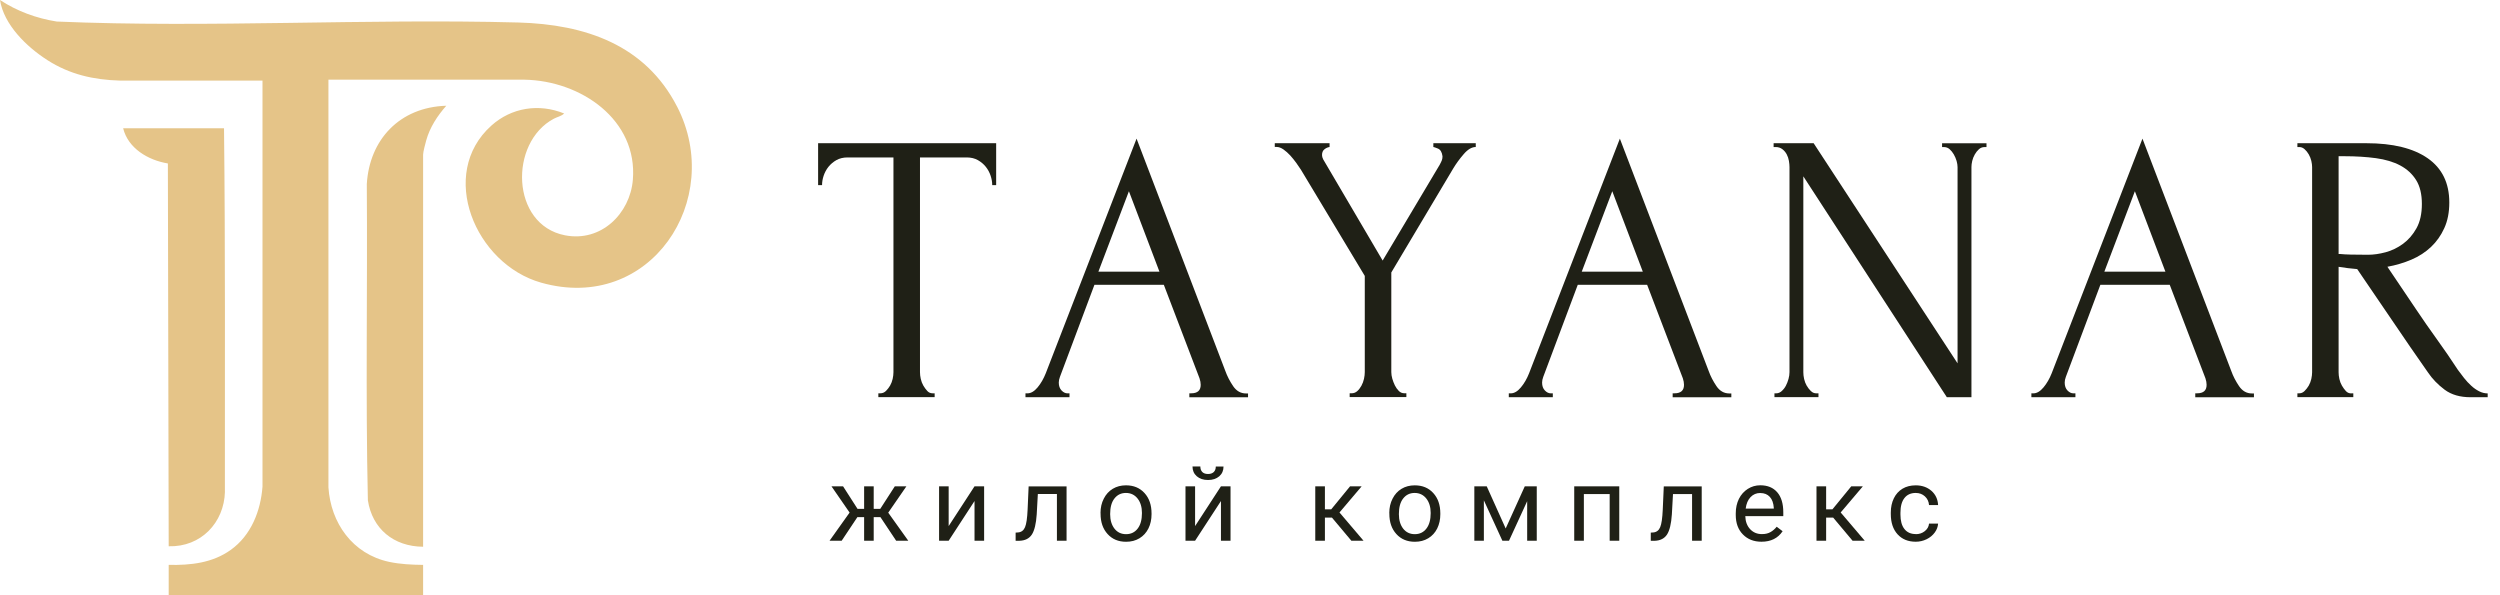 <?xml version="1.0" encoding="UTF-8"?> <svg xmlns="http://www.w3.org/2000/svg" width="168" height="40" viewBox="0 0 168 40" fill="none"><path d="M62.674 26.43H62.808V26.688H59.025V26.43H59.159C59.3 26.43 59.424 26.38 59.532 26.275C59.64 26.17 59.732 26.049 59.814 25.913C59.892 25.776 59.951 25.623 59.987 25.462C60.023 25.296 60.04 25.147 60.04 25.011V10.58H56.95C56.666 10.58 56.417 10.641 56.204 10.761C55.991 10.882 55.815 11.034 55.671 11.212C55.527 11.393 55.422 11.594 55.35 11.806C55.278 12.022 55.242 12.232 55.242 12.442H54.977V9.624H66.942V12.442H66.677C66.677 12.235 66.641 12.022 66.569 11.806C66.497 11.59 66.392 11.393 66.248 11.212C66.104 11.031 65.927 10.882 65.714 10.761C65.502 10.641 65.253 10.58 64.968 10.58H61.823V25.011C61.823 25.15 61.84 25.299 61.876 25.462C61.912 25.627 61.971 25.776 62.049 25.913C62.128 26.049 62.219 26.17 62.314 26.275C62.412 26.38 62.53 26.43 62.674 26.43Z" fill="#1F2016"></path><path d="M79.915 26.43H80.049C80.474 26.43 80.687 26.24 80.687 25.862C80.687 25.725 80.661 25.579 80.608 25.423L78.21 19.14H73.546L71.229 25.322C71.177 25.461 71.15 25.588 71.15 25.709C71.15 25.935 71.213 26.109 71.337 26.24C71.461 26.37 71.596 26.433 71.736 26.433H71.87V26.691H68.912V26.433H69.046C69.275 26.433 69.504 26.3 69.727 26.033C69.949 25.766 70.129 25.452 70.273 25.09L76.377 9.316L82.346 24.937C82.471 25.284 82.644 25.617 82.866 25.947C83.089 26.275 83.377 26.44 83.734 26.44H83.868V26.697H79.924V26.44L79.915 26.43ZM73.811 18.257H77.915L75.863 12.851L73.811 18.257Z" fill="#1F2016"></path><path d="M85.668 9.622H89.347V9.879C89.222 9.895 89.108 9.949 89 10.035C88.892 10.12 88.84 10.251 88.84 10.422C88.84 10.508 88.866 10.603 88.918 10.708L92.914 17.509L96.749 11.07C96.822 10.934 96.871 10.829 96.897 10.759C96.923 10.689 96.936 10.603 96.936 10.502C96.9 10.225 96.799 10.054 96.628 9.984C96.458 9.914 96.357 9.879 96.321 9.879V9.622H99.171V9.879C98.906 9.879 98.635 10.038 98.36 10.359C98.085 10.676 97.849 11 97.653 11.328L93.496 18.309V25.008C93.496 25.148 93.519 25.294 93.562 25.447C93.608 25.602 93.663 25.751 93.735 25.898C93.807 26.044 93.896 26.168 94.001 26.272C94.105 26.377 94.23 26.428 94.374 26.428H94.508V26.685H90.698V26.428H90.833C90.973 26.428 91.098 26.38 91.206 26.285C91.314 26.19 91.405 26.069 91.487 25.923C91.566 25.777 91.625 25.621 91.661 25.456C91.697 25.291 91.713 25.142 91.713 25.005V18.541L87.422 11.404C87.334 11.267 87.226 11.112 87.102 10.937C86.977 10.765 86.843 10.6 86.703 10.445C86.558 10.289 86.408 10.155 86.251 10.044C86.091 9.933 85.94 9.876 85.799 9.876H85.665V9.619L85.668 9.622Z" fill="#1F2016"></path><path d="M112.393 26.43H112.527C112.953 26.43 113.165 26.24 113.165 25.862C113.165 25.725 113.139 25.579 113.087 25.423L110.688 19.14H106.025L103.708 25.322C103.655 25.461 103.629 25.588 103.629 25.709C103.629 25.935 103.691 26.109 103.816 26.24C103.94 26.37 104.074 26.433 104.215 26.433H104.349V26.691H101.391V26.433H101.525C101.754 26.433 101.983 26.3 102.205 26.033C102.428 25.766 102.608 25.452 102.752 25.09L108.855 9.316L114.825 24.937C114.949 25.284 115.123 25.617 115.345 25.947C115.568 26.275 115.856 26.44 116.212 26.44H116.346V26.697H112.403V26.44L112.393 26.43ZM106.293 18.257H110.397L108.345 12.851L106.293 18.257Z" fill="#1F2016"></path><path d="M122.067 26.43H122.201V26.687H119.243V26.43H119.377C119.501 26.43 119.623 26.379 119.737 26.274C119.852 26.169 119.947 26.049 120.015 25.912C120.087 25.776 120.143 25.623 120.189 25.461C120.234 25.296 120.254 25.147 120.254 25.01V11.225C120.254 11.104 120.241 10.967 120.215 10.812C120.189 10.656 120.14 10.51 120.068 10.373C119.996 10.237 119.897 10.119 119.773 10.024C119.649 9.929 119.498 9.881 119.321 9.881H119.187V9.624H121.877L131.548 24.416V11.228C131.548 11.107 131.525 10.971 131.483 10.815C131.437 10.659 131.375 10.513 131.296 10.377C131.217 10.24 131.123 10.123 131.015 10.027C130.907 9.932 130.782 9.884 130.641 9.884H130.507V9.627H133.492V9.884H133.358C133.217 9.884 133.093 9.932 132.985 10.027C132.877 10.123 132.785 10.24 132.707 10.377C132.628 10.516 132.569 10.662 132.533 10.815C132.497 10.971 132.481 11.107 132.481 11.228V26.694H130.828L121.184 11.85V25.013C121.184 25.153 121.2 25.302 121.236 25.464C121.272 25.63 121.331 25.779 121.409 25.915C121.488 26.052 121.583 26.173 121.688 26.277C121.796 26.382 121.92 26.433 122.061 26.433L122.067 26.43Z" fill="#1F2016"></path><path d="M147.512 26.43H147.646C148.072 26.43 148.284 26.24 148.284 25.862C148.284 25.725 148.258 25.579 148.206 25.423L145.807 19.14H141.144L138.826 25.322C138.774 25.461 138.748 25.588 138.748 25.709C138.748 25.935 138.81 26.109 138.934 26.24C139.059 26.37 139.193 26.433 139.334 26.433H139.468V26.691H136.509V26.433H136.644C136.873 26.433 137.102 26.3 137.324 26.033C137.547 25.766 137.727 25.452 137.871 25.09L143.974 9.316L149.944 24.937C150.068 25.284 150.241 25.617 150.464 25.947C150.687 26.275 150.974 26.44 151.331 26.44H151.465V26.697H147.522V26.44L147.512 26.43ZM141.412 18.257H145.516L143.464 12.851L141.412 18.257Z" fill="#1F2016"></path><path d="M158.008 26.43H158.142V26.688H154.385V26.43H154.52C154.644 26.43 154.759 26.38 154.867 26.275C154.975 26.17 155.066 26.049 155.148 25.913C155.226 25.776 155.285 25.624 155.321 25.462C155.357 25.296 155.374 25.147 155.374 25.011V11.225C155.374 11.104 155.357 10.968 155.321 10.812C155.285 10.657 155.226 10.51 155.148 10.374C155.069 10.237 154.975 10.12 154.867 10.024C154.759 9.929 154.644 9.882 154.52 9.882H154.385V9.624H159.023C160.8 9.624 162.171 9.961 163.14 10.634C164.108 11.308 164.593 12.299 164.593 13.607C164.593 14.262 164.482 14.837 164.259 15.326C164.036 15.818 163.739 16.241 163.366 16.593C162.992 16.946 162.554 17.232 162.047 17.448C161.539 17.664 161.003 17.823 160.433 17.927L162.351 20.773C162.812 21.463 163.284 22.139 163.762 22.803C164.243 23.467 164.711 24.153 165.172 24.858C165.296 25.03 165.434 25.211 165.584 25.401C165.735 25.592 165.895 25.763 166.065 25.919C166.232 26.075 166.412 26.198 166.599 26.294C166.785 26.389 166.975 26.437 167.172 26.437V26.694H166.026C165.316 26.694 164.734 26.526 164.282 26.189C163.83 25.852 163.451 25.462 163.15 25.014C162.351 23.877 161.556 22.72 160.764 21.548C159.972 20.376 159.186 19.22 158.404 18.083C158.208 18.067 157.998 18.045 157.779 18.019C157.557 17.994 157.347 17.962 157.154 17.93V25.017C157.154 25.157 157.17 25.306 157.206 25.468C157.242 25.633 157.301 25.782 157.38 25.919C157.458 26.056 157.55 26.176 157.645 26.281C157.743 26.386 157.861 26.437 158.005 26.437L158.008 26.43ZM157.154 10.501V17.07H157.288C157.429 17.086 157.658 17.101 157.969 17.108C158.28 17.117 158.666 17.12 159.127 17.12C159.501 17.12 159.897 17.063 160.312 16.952C160.728 16.841 161.121 16.65 161.484 16.384C161.847 16.117 162.151 15.767 162.39 15.335C162.629 14.903 162.75 14.36 162.75 13.706C162.75 13.052 162.623 12.515 162.364 12.102C162.106 11.689 161.752 11.362 161.297 11.12C160.846 10.879 160.299 10.717 159.658 10.628C159.019 10.542 158.316 10.498 157.553 10.498H157.154V10.501Z" fill="#1F2016"></path><path d="M59.165 34.75H58.713V36.338H58.069V34.75H57.617L56.56 36.338H55.745L57.093 34.445L55.876 32.682H56.655L57.627 34.197H58.069V32.682H58.713V34.197H59.152L60.13 32.682H60.909L59.689 34.451L61.037 36.338H60.222L59.165 34.75Z" fill="#1F2016"></path><path d="M65.488 32.681H66.133V36.337H65.488V33.669L63.75 36.337H63.106V32.681H63.75V35.353L65.488 32.681ZM71.673 32.681V36.337H71.025V33.199H69.743L69.667 34.568C69.625 35.197 69.517 35.645 69.343 35.918C69.166 36.188 68.888 36.328 68.509 36.34H68.25V35.791L68.433 35.778C68.643 35.756 68.793 35.638 68.882 35.426C68.973 35.213 69.029 34.822 69.055 34.25L69.124 32.684H71.67L71.673 32.681ZM73.954 34.476C73.954 34.117 74.026 33.796 74.174 33.51C74.318 33.224 74.52 33.002 74.779 32.846C75.038 32.691 75.332 32.614 75.666 32.614C76.18 32.614 76.595 32.786 76.91 33.132C77.227 33.478 77.384 33.936 77.384 34.508V34.552C77.384 34.908 77.315 35.229 77.175 35.511C77.034 35.794 76.834 36.013 76.573 36.172C76.311 36.331 76.013 36.407 75.672 36.407C75.162 36.407 74.746 36.236 74.432 35.889C74.115 35.543 73.958 35.089 73.958 34.52V34.476H73.954ZM74.602 34.549C74.602 34.956 74.701 35.279 74.894 35.527C75.087 35.772 75.345 35.896 75.672 35.896C76 35.896 76.258 35.772 76.451 35.521C76.644 35.273 76.739 34.924 76.739 34.476C76.739 34.076 76.641 33.748 76.445 33.501C76.249 33.253 75.987 33.126 75.663 33.126C75.339 33.126 75.087 33.25 74.894 33.494C74.697 33.739 74.602 34.092 74.602 34.549ZM82.048 32.681H82.692V36.337H82.048V33.669L80.31 36.337H79.665V32.681H80.31V35.353L82.048 32.681ZM82.221 31.347C82.221 31.62 82.126 31.84 81.933 32.008C81.74 32.173 81.491 32.256 81.18 32.256C80.87 32.256 80.617 32.173 80.424 32.005C80.231 31.836 80.136 31.617 80.136 31.347H80.663C80.663 31.506 80.706 31.627 80.794 31.719C80.882 31.808 81.01 31.852 81.18 31.852C81.35 31.852 81.468 31.808 81.563 31.722C81.655 31.633 81.701 31.509 81.701 31.35H82.224L82.221 31.347Z" fill="#1F2016"></path><path d="M89.506 34.781H89.034V36.338H88.386V32.682H89.034V34.229H89.457L90.723 32.682H91.502L90.013 34.438L91.63 36.338H90.812L89.506 34.781Z" fill="#1F2016"></path><path d="M93.36 34.476C93.36 34.117 93.432 33.797 93.58 33.511C93.724 33.225 93.927 33.002 94.185 32.847C94.444 32.691 94.738 32.615 95.072 32.615C95.586 32.615 96.001 32.786 96.316 33.133C96.633 33.479 96.79 33.936 96.79 34.508V34.552C96.79 34.908 96.721 35.229 96.581 35.512C96.44 35.794 96.24 36.014 95.978 36.172C95.717 36.331 95.419 36.407 95.079 36.407C94.568 36.407 94.152 36.236 93.838 35.89C93.521 35.544 93.364 35.089 93.364 34.521V34.476H93.36ZM94.005 34.549C94.005 34.956 94.103 35.28 94.296 35.528C94.49 35.772 94.748 35.896 95.075 35.896C95.403 35.896 95.661 35.772 95.854 35.521C96.047 35.273 96.142 34.924 96.142 34.476C96.142 34.076 96.044 33.749 95.848 33.501C95.651 33.253 95.389 33.126 95.066 33.126C94.742 33.126 94.49 33.25 94.296 33.495C94.1 33.739 94.005 34.092 94.005 34.549Z" fill="#1F2016"></path><path d="M101.182 35.513L102.465 32.682H103.27V36.338H102.626V33.68L101.405 36.338H100.96L99.716 33.623V36.338H99.075V32.682H99.909L101.182 35.513Z" fill="#1F2016"></path><path d="M108.815 36.338H108.17V33.2H106.436V36.338H105.788V32.682H108.815V36.338ZM114.355 32.682V36.338H113.707V33.2H112.425L112.349 34.569C112.307 35.198 112.199 35.646 112.025 35.919C111.849 36.189 111.57 36.329 111.191 36.342H110.932V35.792L111.116 35.779C111.325 35.757 111.476 35.64 111.564 35.427C111.656 35.214 111.711 34.823 111.737 34.252L111.806 32.686H114.352L114.355 32.682Z" fill="#1F2016"></path><path d="M119.791 35.699C119.477 36.169 119.002 36.404 118.371 36.404C117.86 36.404 117.444 36.242 117.124 35.915C116.803 35.591 116.643 35.152 116.643 34.609V34.495C116.643 34.133 116.715 33.809 116.855 33.523C116.999 33.237 117.199 33.014 117.454 32.852C117.71 32.691 117.988 32.611 118.289 32.611C118.78 32.611 119.159 32.767 119.431 33.081C119.703 33.396 119.837 33.844 119.837 34.425V34.685H117.284C117.294 35.047 117.402 35.337 117.608 35.559C117.814 35.781 118.079 35.892 118.4 35.892C118.629 35.892 118.819 35.848 118.979 35.756C119.136 35.667 119.274 35.546 119.395 35.397L119.788 35.695L119.791 35.699ZM118.292 33.129C118.034 33.129 117.814 33.221 117.638 33.405C117.461 33.59 117.353 33.847 117.31 34.177H119.199V34.129C119.179 33.812 119.091 33.564 118.934 33.392C118.776 33.218 118.56 33.132 118.292 33.132V33.129Z" fill="#1F2016"></path><path d="M123.187 34.781H122.716V36.338H122.068V32.682H122.716V34.229H123.138L124.404 32.682H125.183L123.694 34.438L125.311 36.338H124.493L123.187 34.781Z" fill="#1F2016"></path><path d="M128.744 35.896C128.973 35.896 129.176 35.829 129.346 35.693C129.517 35.556 129.615 35.388 129.631 35.185H130.24C130.227 35.394 130.155 35.594 130.017 35.782C129.88 35.972 129.697 36.122 129.468 36.236C129.238 36.347 128.996 36.404 128.741 36.404C128.227 36.404 127.821 36.239 127.517 35.906C127.213 35.572 127.062 35.118 127.062 34.543V34.438C127.062 34.082 127.131 33.765 127.265 33.488C127.399 33.212 127.592 32.996 127.844 32.843C128.096 32.691 128.394 32.615 128.738 32.615C129.16 32.615 129.51 32.739 129.792 32.983C130.07 33.228 130.22 33.549 130.24 33.939H129.631C129.612 33.704 129.52 33.507 129.353 33.355C129.186 33.203 128.983 33.126 128.738 33.126C128.41 33.126 128.155 33.241 127.978 33.469C127.798 33.698 127.71 34.028 127.71 34.46V34.578C127.71 35 127.798 35.324 127.978 35.55C128.158 35.779 128.414 35.89 128.744 35.89V35.896Z" fill="#1F2016"></path><path d="M45.499 7.163C43.369 3.021 39.347 1.636 34.824 1.512C24.499 1.236 14.131 1.884 3.816 1.448C2.451 1.232 1.142 0.753 0 0C0.259 1.661 1.787 3.145 3.184 4.04C4.673 4.996 6.283 5.368 8.067 5.416H17.64V32.694C17.522 34.318 16.88 35.979 15.496 36.96C14.272 37.831 12.822 37.989 11.336 37.961V40H28.433V37.961C27.67 37.951 26.895 37.916 26.152 37.758C23.681 37.23 22.224 35.131 22.071 32.752V5.355H35.243C39.056 5.422 42.862 8.065 42.528 12.083C42.341 14.345 40.404 16.288 37.966 15.812C34.317 15.1 34.199 9.577 37.22 7.976C37.442 7.858 37.737 7.804 37.91 7.626C36.212 6.937 34.369 7.229 33.021 8.44C29.398 11.686 31.931 17.743 36.365 18.995C43.69 21.066 48.72 13.42 45.499 7.16V7.163ZM15.113 33.044C15.107 24.903 15.146 16.755 15.054 8.621H8.276C8.607 9.964 9.946 10.765 11.281 10.984L11.336 36.709C13.509 36.77 15.061 35.118 15.116 33.044H15.113ZM24.649 12.372C24.702 19.452 24.561 26.545 24.721 33.619C25.013 35.528 26.449 36.728 28.433 36.741V10.393C28.433 10.203 28.583 9.647 28.642 9.434C28.887 8.554 29.388 7.792 29.99 7.106C26.852 7.204 24.826 9.386 24.649 12.372Z" fill="#E5C488"></path></svg> 
